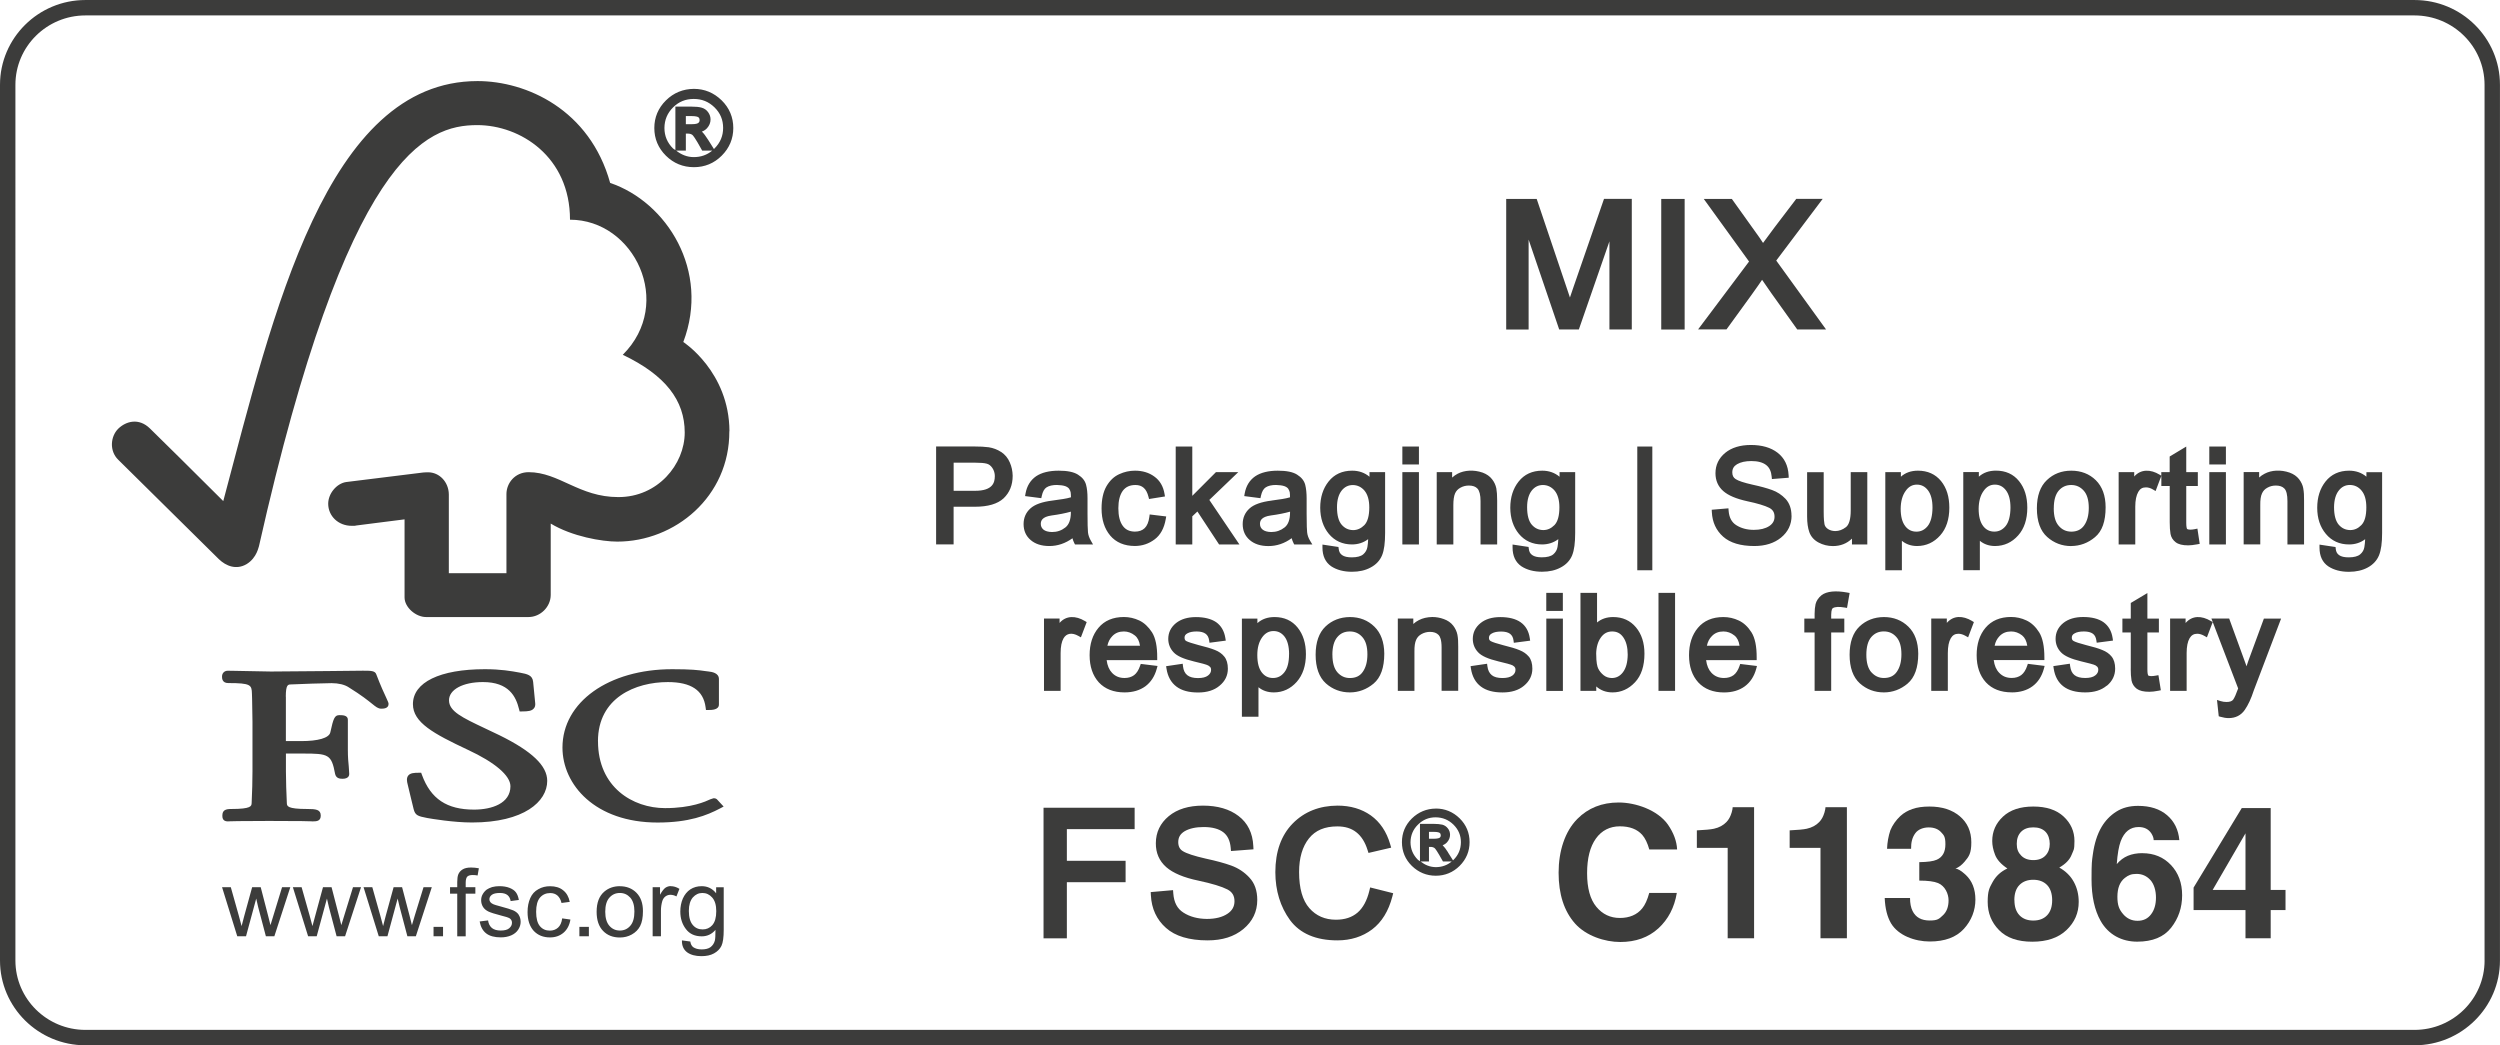 <svg xmlns="http://www.w3.org/2000/svg" id="Capa_2" data-name="Capa 2" width="2117.3mm" height="885.3mm" viewBox="0 0 6001.7 2509.4"><g id="Capa_1-2" data-name="Capa 1"><g><path d="M5796.4,0H205.1C92,0,0,91.3,0,203.5v2102.4c0,112.2,92,203.5,205.1,203.5h5591.2c113.2,0,205.3-91.3,205.3-203.5V203.5C6001.7,91.3,5909.6,0,5796.4,0ZM5964.7,2305.9c0,91.8-75.5,166.5-168.3,166.5H205.1c-92.7,0-168.1-74.7-168.1-166.5V203.5c0-91.8,75.4-166.5,168.1-166.5h5591.2c92.8,0,168.3,74.7,168.3,166.5v2102.4ZM1665.9,213.3h0c-26.2.2-48.8,9.5-67.2,27.7-18.5,18.3-27.9,40.7-27.9,66.3,0,25.8,9.4,48.2,27.9,66.5,18.4,18.2,41,27.5,67.2,27.5,26,0,48.5-9.3,66.8-27.7,18.4-18.4,27.7-40.7,27.7-66.3,0-25.8-9.4-48.2-28-66.5-18.7-18.2-41.1-27.5-66.6-27.5ZM1646.5,298v-19.4h13.3c11.8,0,15.7,2,16.8,2.9,1.3,1,2.9,2.7,2.9,6.8,0,3.1-.9,5.2-3.3,6.9-1.4,1.1-5.2,2.9-15.3,2.9h-14.4ZM1646.5,361.5v-40.8h4.6c4.6,0,8.2,1,11,3.1,1.4,1.1,6.5,6.6,22.2,35.2l1.4,2.5h24.2c-12.7,10.5-27.3,15.6-44.4,15.6-16.2,0-30.1-6-42.3-15.6h23.3ZM1699.9,335.5c-5.4-8.7-10.4-15.2-14.9-19.6,5-1.8,9.1-4.6,12.4-8.2,5.6-6.2,8.4-13.3,8.4-21,0-6.2-1.9-12-5.9-17.5-3.9-5.4-9.2-9.1-15.9-10.9-5.7-1.6-13.9-2.4-24.2-2.4h-38.4s0,104.3,0,104.3c-1.8-1.5-3.9-2.1-5.6-3.8-13.7-13.5-20.7-30-20.7-49.2.2-19.5,6.9-35.6,20.7-49.4,13.8-13.7,30-20.3,49.7-20.3,19.5,0,35.9,6.6,49.9,20.3,13.9,13.7,20.6,29.8,20.6,49.3,0,19.2-6.8,35.4-20.8,49.4-.4.4-.9.8-1.3,1.2l-14.1-22.4ZM677.2,2129.9h19.7s-38.3,117.8-38.3,117.8h-20.3s-18.6-70.5-18.6-70.5l-4.6-20.1-24.5,90.6h-21s-36.5-117.8-36.5-117.8h21s19.1,67.9,19.1,67.9l6.8,25.4c.2-1.3,2.4-9.2,6.3-24.1l19-69.2h20.6s17.7,68.3,17.7,68.3l5.7,22.7,7-22.8,20.8-68.1ZM847.2,2129.9h19.5s-38.3,117.8-38.3,117.8h-20.3s-18.6-70.5-18.6-70.5l-4.6-20.1-24.6,90.6h-20.6s-36.6-117.8-36.6-117.8h21s19.2,67.9,19.2,67.9l6.8,25.4c.4-1.3,2.4-9.2,6.5-24.1l18.8-69.2h20.6s17.7,68.3,17.7,68.3l5.7,22.7,7-22.8,21-68.1ZM1016.9,2129.9h19.7s-38.3,117.8-38.3,117.8h-20.3s-18.6-70.5-18.6-70.5l-4.8-20.1-24.5,90.6h-20.8s-36.5-117.8-36.5-117.8h21s19.1,67.9,19.1,67.9l6.8,25.4c.1-1.3,2.4-9.2,6.2-24.1l19-69.2h20.4s17.9,68.3,17.9,68.3l5.7,22.7,6.8-22.8,21-68.1ZM1040.8,2225.1h22.8v22.6h-22.8v-22.6ZM1131,2082.6c5.5,0,11.8.6,18.6,1.8l-3,17.3c-4.2-.8-8.1-1.1-11.8-1.1-6.1,0-10.5,1.3-13.1,3.9-2.4,2.8-3.7,7.5-3.7,14.6v10.8s23.2,0,23.2,0v15.5h-23.2s0,102.4,0,102.4h-20.3v-102.4s-17.3,0-17.3,0v-15.5h17.3s0-12.5,0-12.5c0-7.9.9-13.6,2.2-17.5,2-5.2,5.3-9.4,10.3-12.5,5-3.3,11.8-4.8,20.6-4.8ZM1245.1,2196c3.1,4.6,4.8,10.3,4.8,17.1,0,6.6-2,12.9-5.9,18.8-3.9,5.9-9.6,10.5-16.7,13.6-7.5,3.2-15.8,4.8-25,4.8-15.3,0-27-3.2-35.2-9.6-8.1-6.3-13.3-15.8-15.6-28.6l20.2-2.5c1.1,7.9,4.1,13.8,9.2,18.2,5.1,4.1,12.1,6.1,21.2,6.1,9.2,0,16.2-1.8,20.4-5.5,4.6-3.9,6.6-8.3,6.6-13.2,0-4.4-1.8-8.1-5.7-10.7-3-1.7-9.6-4.1-20.5-6.6-14.5-3.7-24.6-7-30.3-9.6-5.9-2.9-10.1-6.4-13.1-11.2-2.9-4.8-4.4-10.1-4.4-15.8,0-5.3,1.1-10.1,3.7-14.5,2.4-4.4,5.7-8.1,9.8-11.3,3.3-2.2,7.4-4.1,12.7-5.9,5.6-1.5,11.3-2.2,17.5-2.2,9.2,0,17.3,1.3,24.3,4,7,2.8,12.2,6.3,15.5,10.9,3.3,4.4,5.7,10.7,7,18.2l-19.7,2.7c-.9-6.3-3.5-11-7.7-14.5-4.2-3.3-10.3-5-17.9-5-9,0-15.6,1.5-19.5,4.4-4.1,3.1-5.9,6.6-5.9,10.7,0,2.5.7,4.9,2.4,7,1.7,2,4.2,3.9,7.8,5.3,1.8.8,7.7,2.6,17.5,5.2,13.9,3.7,23.9,6.8,29.5,9.2,5.7,2.6,10.1,5.9,13.2,10.5ZM1349.7,2204.7l19.7,2.8c-2.2,13.4-7.7,23.9-16.4,31.5-9,7.7-19.9,11.4-32.7,11.4-16.2,0-29.1-5.3-38.9-15.6-9.8-10.7-14.9-25.8-14.9-45.3,0-12.7,2.2-23.9,6.5-33.5,4.2-9.6,10.6-16.6,19.3-21.3,8.6-5,18-7.2,28.2-7.2,12.9,0,23.4,3.1,31.5,9.8,8.2,6.4,13.4,15.8,15.8,27.8l-19.8,2.6c-1.7-7.7-5.2-13.8-9.8-17.9-4.6-3.9-10.3-5.9-17.2-5.9-9.9,0-18.2,3.5-24.5,10.7-6.3,7.4-9.4,18.8-9.4,34.4,0,15.6,3,27.2,9,34.3,6.1,7.4,14.2,10.8,23.9,10.8,7.7,0,14.3-2.4,19.7-7.2,5.1-4.6,8.6-12,9.9-22.1ZM1390.9,2225.1h22.8v22.6h-22.8v-22.6ZM1488.1,2127.4c-14.7,0-27.2,4.4-37.4,13.1-12.3,10.5-18.4,26.5-18.4,48.4,0,19.9,5.1,35.2,15.5,45.9,10.1,10.5,23.6,15.8,40.3,15.8,10.3,0,20.1-2.4,28.6-7.2,8.8-4.9,15.5-11.6,20-20.2,4.6-8.9,6.8-20.8,6.8-35.9,0-18.8-5.1-33.3-15.5-44-10.3-10.5-23.8-15.8-40-15.8ZM1513.1,2222.5c-6.6,7.7-15.1,11.4-25,11.4-10.1,0-18.4-3.7-25-11.2-6.6-7.4-10.1-18.8-10.1-33.9,0-15.1,3.3-26.5,10.1-34,6.6-7.4,14.9-11.1,25-11.1,9.9,0,18.2,3.7,25,11.2,6.6,7.6,9.9,18.6,9.9,33.2,0,15.5-3.3,27-9.9,34.4ZM1610.3,2127.4c6.8,0,13.6,2,20.8,6.4l-7.2,18.2c-4.8-2.6-9.6-3.9-14.6-3.9-4.4,0-8.2,1.3-11.8,3.9-3.5,2.6-5.9,6.3-7.5,11-2,7-3.3,14.8-3.3,23.2v61.4h-19.9v-117.8h17.7v18.2c4.8-8.5,9-14,12.9-16.8,4.1-2.7,8.3-4,12.9-4ZM1719.4,2144.7c-9-11.6-20.6-17.3-34.8-17.3-10.3,0-19.5,2.5-27.4,7.7-7.7,5.1-13.6,12.5-17.9,21.9-4.1,9.6-6.1,20.1-6.1,31.3,0,16.2,4.4,30.2,13.4,42,8.9,11.8,21.5,17.5,38.1,17.5,13.1,0,24.1-5.1,32.9-15.5,0,13.1-.4,21.7-1.5,25.8-1.8,6.6-5.3,11.8-10.3,15.6-4.9,3.7-12.3,5.5-21.3,5.5-8.7,0-15.5-2-20.5-5.5-3.7-3-5.9-7.4-6.8-13.4l-20.1-2.8c-.4,12.7,3.9,22.3,12.5,28.7,8.6,6.2,20.2,9.2,34.2,9.2,12,0,21.9-2,30.2-6.6,8.1-4.4,14.2-10.5,17.9-18,3.7-7.7,5.5-20.6,5.5-39v-101.8s-18.2,0-18.2,0v14.8ZM1710.1,2220.9c-6.3,7-14,10.3-23.4,10.3-9.4,0-17.3-3.3-23.4-10.5-6.3-7.2-9.6-18.4-9.6-33.9,0-14.3,3.3-25,9.6-32.4,6.5-7.2,14-10.7,23-10.7,9.2,0,17,3.7,23.4,10.9,6.6,7.4,9.8,18.4,9.8,32.7,0,15.3-3.1,26.3-9.4,33.5ZM1750.9,1035.1c.8,157.6-131,265.1-268.9,265.1-36.8,0-108.4-12.2-159.9-43.3v171.2c0,28.7-24.7,53.2-53.4,53.2h-245.9c-24.5,0-51.6-23.2-51.6-47.1,0-.6,0-187.4,0-187.4,0,0-117.6,14.9-117.2,14.9.6.6-5.1.6-9.2.6-32.9.2-56.9-23.7-56.9-53,0-24.8,20.6-48.8,43.1-52.1l185-22.9c-.2-.2,11.2-.5,11.6-.5,27.4,0,49.5,23.4,49.9,53v189.2s138.3,0,138.3,0v-189.9c0-26.2,20.3-52.6,53.4-52.6,73.2.2,121.1,59.8,215,59.8,94.6.4,159.6-78.2,159.6-155,0-76.8-45.9-137.5-148.7-186.6,124.2-123.7,27.6-324.3-126.7-324.3,0-151.4-119.3-227.1-222.7-227.1-122.8,0-312.2,70.1-524,1010.9-.8,0-4.2,27.6-29.8,43.1-24.7,14.4-49.1,4.6-66.3-11.8-61.8-61.1-240.7-238-241.8-238.9-21.5-21-18.8-55.6,0-74.4,18.8-18.2,49.5-26.7,76.2-.6.2-.2,132.9,131,176,174.3,119.5-449.5,247.6-1008.3,610.4-1008.3,117.4,0,269.5,68.3,318.4,244.5,135.9,46,240.4,210.9,175.6,381.9,0,0,110.3,71.2,110.8,214.3ZM1225.4,1887.5c0-25.6-37.4-57.4-102.5-87.6-81.9-38.6-131.6-65.3-131.6-109.5,0-52.4,64.6-83.9,172.8-83.9,37.9,0,63.1,4.4,84.1,8.3,17.5,3.3,30.2,5.9,31.7,22.2l5,51.4c.5,5.1-.6,9.6-3.7,12.7-5,5.7-13.8,6.8-27.6,6.8h-6.1s-1.5-5.7-1.5-5.7c-7.5-30.2-24.3-64.8-86.7-64.8-48.1,0-81.4,18-81.4,43.8,0,26.5,32.2,41.6,85.8,67l35.5,16.9c78.2,38.5,114.5,73.3,114.5,109.5,0,49.7-55.8,99.9-180.6,99.9-44.7,0-97.4-9-107.7-10.8-23.2-4.4-28.6-6.8-32.4-21.3,0,0-14.5-59.5-14.3-59.3-2-7.5-3.2-15.3,1.3-21.2,5.1-6.3,14.2-6.8,25.8-6.8h5.3s1.8,5,1.8,5c21.2,57.8,59.8,83.5,125.2,83.5,42.2,0,87.3-14.7,87.3-56.1ZM1435.6,1779.5c0,110.3,83.5,160.5,161.1,160.5,63,0,97.5-16,108.9-21.3l7.4-2.4c4.6,0,7.3,1,10.3,4.9l13.9,15-8.6,4.6c-31.9,16.7-74.4,33.8-150,33.8-149.8,0-228.3-90.7-228.3-180,0-109.1,110.8-188.1,263.4-188.1,45.3,0,62.4,2,80.2,4.6l7.2.9c7.4.9,24.8,3.1,24.8,18.2v61.1c0,13.1-17.7,13.1-24.3,13.1h-6.8s-.9-6.6-.9-6.6c-5.3-40.7-35-60.4-90.6-60.4-77.3,0-167.8,37.2-167.8,142.1ZM1723.3,1921h0c.2.4.5.4.7.7l-.8-.7ZM686.3,1672.3s0,93.5,0,106.8c10.7,0,36.5,0,36.5,0,41.2,0,66.8-7.5,70.1-20.6,7.5-34.2,10.3-41.7,21.9-41.7,7.2,0,20.3,0,20.3,11v72.7c0,17.1,1.1,29.8,2.2,40l1.1,17.7c0,3.5-1.7,11.4-16.2,11.4-7,0-15.3-1.3-17.7-11.6-8.8-47.3-15.8-49-77.8-49,0,0-29.5,0-40.3,0,0,11,0,42.7,0,42.7,0,21.9,1.1,53.2,2.2,76.4.4,7,.6,14,49,14,20.3,0,32.4,1.1,32.4,15.8,0,12.9-9,14-19.5,14l-3-.2c-5.3-.2-21.5-.9-101.6-.9-75.1,0-90.4.8-96.1.9l-2.9.2c-13.1,0-13.1-10.1-13.1-14,0-13.2,8.1-15.8,21.5-15.8,48.1,0,48.4-7,48.8-14.2,1.3-25.2,2-56.5,2-76.2v-118.6s-.9-55.2-.9-55.2l-.4-12.9c-.6-20.6-2.6-25.2-56.9-25.2-14.9,0-14.9-12-14.9-15.6,0-8.3,5.7-14,13.8-14l13.6.2,90,1.7,134.9-1.1,85.9-.9c19,0,29.3,0,32.2,8.9,10.5,27.6,18.9,45.6,24.1,56.7,4.2,9.2,5.3,11.6,5.3,14.3,0,11.3-13.1,11.3-17.5,11.3-7.7,0-12.9-4.4-22.1-11.8-9.6-7.7-25.2-20.4-55.9-39.4-9.6-6.5-24.7-10.1-41.1-10.1-17.3,0-74.7,2-98.3,3.1-6.4.2-11.8.4-11.8,29.5ZM3669.6,791h-53.7v-313.5h73.2s72.9,216.1,72.9,216.1c2.7,8.1,5,14.9,6.9,20.6,2.5-7.3,5.2-15.4,8.3-24.4l73.5-212.4h66.7v313.5h-53.7v-211.5s-73.4,211.5-73.4,211.5h-47.2s-73.4-215.7-73.4-215.7v215.7ZM4044.3,791h-56.2v-313.5h56.2v313.5ZM4076.4,791l122.5-163.2-108.7-150.3h67.4s65.8,92.1,65.8,92.1c3.5,5.1,6.5,9.6,9.1,13.6,11.8-16.6,36.3-49.1,77.3-102.6l2.4-3.2h63.5s-111.5,148.1-111.5,148.1l119.6,165.4h-69.2s-62.6-87.7-62.6-87.7c-9.9-13.9-16.9-24.1-21.8-31.5-9.8,14.8-32.2,46.1-83.1,115.8l-2.4,3.3h-68.2ZM2403.3,1085c-9-5.9-18.7-9.5-29.6-11.3-9.7-1.3-21.3-1.9-35.4-1.9h-91s0,235.1,0,235.1h42s0-90.4,0-90.4h51.4c31.1,0,54.1-6.8,68.6-20.2,14.4-13.7,21.8-31.8,21.8-54.1-.2-11.4-2.5-22.2-6.9-32.1-4.4-10.4-11.4-18.9-20.8-25.2ZM2388.2,1143.4c0,14.9-4.9,34.8-47.1,34.8h-51.7v-67.5h51.2c13.3,0,22.5.8,28.3,2.4,5.1,1.3,9.6,4.7,13.4,10.2,4,5.9,6,12.7,6,20.2ZM2574.6,1292c1.2,4.4,2.6,8.3,4.4,11.7l1.7,3.3h43.3s-5.2-9.1-5.2-9.1c-3.8-6.6-6.2-13.4-6.9-20-.7-7.2-1.1-22.2-1.1-44.5v-36.8c0-13.3-1.1-24.1-3.5-32.9-2.6-9.8-9-17.8-19.6-24.4-10.1-6.3-25.1-9.4-46.1-9.4-22.8,0-41,4.5-54.3,13.4-13.6,9.5-22.1,23.4-25.3,41.3l-1.1,6.3,38.9,5,1.2-5.5c2.2-10.2,6.1-17.1,11.5-20.5,6-3.8,14.4-5.7,24.8-5.7,8.4.2,15.2,1.2,20.2,2.9,4.4,1.7,7.5,3.9,9.2,6.3,2,3.2,3.2,6,3.6,8.5.5,2.6.6,7.4.7,11.9-5.5,1.7-11.7,3-18.5,4.1l-25.7,3.7c-25.1,3.1-42.5,9.3-53.2,19-10.8,9.8-16.3,22.5-16.3,37.5,0,15.8,5.7,28.7,17,38.3,11,9.5,26,14.4,44.7,14.4,19.9,0,38.6-6.3,55.9-18.8ZM2525.4,1277.2c-9.1-.2-16-2.2-20.4-5.8-4.3-3.7-6.4-8.2-6.4-13.7,0-7.2,2.7-17.1,26.2-20.3,17.2-2.3,32.6-5.3,46-9.1v1.6c0,17.4-4.5,29.6-13.3,36.4-9.3,7.3-19.8,10.9-32.1,10.9ZM2665.3,1285.7c-13.8-16.3-20.8-38.2-20.8-65,0-21.9,4-39.9,11.8-53.5,8.2-13.9,18.3-23.4,30.8-29,11.9-5.5,24.6-8.3,37.6-8.3,18.1,0,33.7,4.7,46.5,14.1,13.3,9.5,21.5,23.6,24.5,41.8l1,6-38.2,6.1-1.4-5.4c-2.5-9.8-6.3-17-11.4-21.4-5.2-4.6-11.6-6.8-19.9-6.8-13.4,0-23.3,4.5-30.3,13.8-7.1,9.8-10.7,23.9-10.7,42,0,18.5,3.6,32.7,10.6,42.2,6.6,9.2,16,13.7,29,13.9,10.1,0,17.9-2.8,23.7-8.4,5.7-5.6,9.5-14.6,11.1-26.8l.8-6,39.7,4.8-1.1,6.3c-3.8,22.1-12.9,38.6-26.9,48.9-13.8,10.3-29.6,15.6-47,15.7-25.4,0-45.5-8.5-59.6-25.2ZM2862.3,1307h-39.8v-235.1h39.8v118.4s56.8-56.9,56.8-56.9h53.6s-69.5,66.7-69.5,66.7l72.2,106.9h-48.8s-52-79.1-52-79.1l-12.3,11.6v67.5ZM3052.8,1201.7c-25,3.1-42.9,9.5-53.2,19-10.8,9.8-16.3,22.5-16.3,37.5,0,15.8,5.7,28.7,17,38.3,11,9.5,26,14.4,44.7,14.4,19.9,0,38.7-6.3,55.9-18.9,1.2,4.4,2.6,8.3,4.4,11.7l1.7,3.3h43.5s-5.6-9.2-5.6-9.2c-3.9-6.5-6.2-13.3-6.9-19.9-.5-4.6-1.2-16.6-1.2-44.5v-36.8c0-12.7-1.1-23.7-3.4-32.9-2.6-9.8-9-17.8-19.6-24.4-10-6.3-25.1-9.4-46.3-9.4-22.6,0-40.8,4.5-54.1,13.4-13.6,9.4-22.1,23.3-25.3,41.3l-1.1,6.3,38.9,5,1.2-5.5c2.2-10.2,6.1-17.1,11.5-20.5,6-3.8,14.1-5.7,24.8-5.7,8.4.2,15.2,1.2,20.2,2.9,4.4,1.7,7.4,3.8,9.1,6.3,2,3.3,3.2,6.1,3.6,8.5.4,2.6.6,7.4.6,11.9-5.5,1.7-11.7,3-18.5,4.1l-25.6,3.7ZM3051.6,1277.2c-9.1-.2-16-2.2-20.5-5.9-4.3-3.6-6.3-8-6.3-13.6,0-7.2,2.7-17.1,26.1-20.3,17.3-2.3,32.7-5.3,46.1-9.1v1.6c0,17.4-4.5,29.7-13.3,36.4-9.3,7.3-19.8,10.9-32,10.9ZM3245.6,1307c14.8,0,27.8-4.3,38.9-12.7-.3,7.6-.9,13.9-1.8,18.9-1.2,6.9-4.6,12.9-10.1,17.6-5.5,4.7-14.8,7.2-27.5,7.2-10.4,0-18.1-1.8-23.1-5.4-4.7-3.2-7.4-7.9-8.2-14.9l-.6-4.6-38.4-5.8v7.1c0,20.3,7.1,35.4,21.1,45.1,13.3,8.7,30,13.1,49.6,13.1,17.6,0,32.4-3.4,45-10.3,13.1-6.9,22.3-16.8,27.5-29.5,4.9-12.1,7.2-29.6,7.2-53.6v-145.8s-37.5,0-37.5,0v11.1c-11.5-9.7-25.4-14.6-41.6-14.6-23.9,0-43,8.8-56.6,26-13.3,16.7-20.1,37.8-20.1,63.1.2,25,7.1,46.1,20.7,62.6,14,16.8,32.8,25.4,55.7,25.4ZM3248.4,1272.6c-11-.2-19.9-4.3-27.3-12.7-7.5-8.5-11.4-22.7-11.4-42.3,0-16.9,3.7-30.2,11-39.7,7.2-9.1,16.1-13.5,27.2-13.5,11,.2,20.2,4.6,27.7,13.3,7.7,9.2,11.6,22.8,11.6,40.5,0,20-4,34.3-11.8,42.4-8,8-17.1,12-27,12ZM3406.4,1307h-39.8v-173.6h39.8v173.6ZM3406.4,1115h-39.8v-43h39.8v43ZM3488.9,1307h-39.8v-173.6h37v13.1c4-3.7,8.4-6.8,13.2-9.3,16.2-8.5,38.7-10.1,60.2-2.6,9.6,3.6,17.1,8.9,22.4,15.8,5.2,6.6,8.6,13.8,10.3,22,1.3,7.1,2,16.6,2,29.3v105.3h-39.9v-104.2c0-14.4-2.6-24.7-7.4-29.9-4.6-4.9-11.4-7.3-20.6-7.3-7.4,0-14,1.7-20.2,5.1-6.1,3.3-10.4,7.9-13,13.9-2.7,6.2-4.1,15.7-4.1,28.1v94.2ZM3774.3,1332.8c4.9-12.1,7.2-29.6,7.2-53.6v-145.8s-37.5,0-37.5,0v11.1c-11.6-9.7-25.5-14.6-41.6-14.6-23.9,0-43,8.8-56.6,26-13.3,16.7-20.1,37.8-20.1,63.1.2,25,7.1,46.1,20.7,62.6,14,16.8,32.8,25.4,55.6,25.4,14.8,0,27.8-4.3,39-12.7-.4,7.7-1,13.9-1.9,18.8-1.2,6.9-4.6,12.9-10.1,17.6-5.5,4.7-14.8,7.2-27.5,7.2-10.4,0-18.1-1.8-23.1-5.4-4.7-3.2-7.4-7.9-8.2-14.9l-.6-4.6-38.4-5.8v7.1c0,20.3,7.1,35.4,21.1,45.1,13.3,8.7,30,13.1,49.6,13.1,17.6,0,32.4-3.4,45-10.3,13.1-6.9,22.3-16.8,27.5-29.5ZM3743.6,1218.1c0,20-4,34.3-11.8,42.4-8.1,8.1-16.9,12-27,12-11-.2-19.9-4.3-27.3-12.7-7.5-8.5-11.4-22.7-11.4-42.3,0-16.9,3.7-30.2,11-39.7,7.2-9.1,16.1-13.5,27.2-13.5,11,.2,20.2,4.6,27.7,13.3,7.7,9.2,11.6,22.8,11.6,40.5ZM3966.7,1369h-36.1v-297.1h36.1v297.1ZM4301,1237.9c0,21.2-8.5,38.9-25.2,52.6-16.5,13.5-38.1,20.3-64.2,20.3-33,0-58.2-7.6-74.9-22.5-16.8-15-25.9-34.7-27.1-58.7l-.3-5.9,40.1-3.4.5,6.1c1.3,16,7.2,27.2,18.1,34.2,11.7,7.5,26,11.4,42.4,11.4,15.4,0,27.8-3.1,37-9.1,8.6-5.7,12.7-13,12.7-22.5,0-10.1-4-16.8-12.7-21.3-10.5-5.3-28.7-10.8-52.6-15.8-26.9-5.9-45.7-13.9-57.7-24.4-12.5-11-18.8-25.4-18.8-42.8,0-19.7,7.9-36.2,23.4-49,15.3-12.5,36-18.9,61.7-18.9,26.4,0,47.9,6.2,63.9,18.5,16.5,12.7,25.4,30.9,26.6,54.2l.3,5.9-40.4,3.2-.6-6c-1.1-12.5-5.5-21.7-13.1-27.6-8.1-6.4-20.1-9.6-35.5-9.6-14.4,0-25.7,2.5-34.5,7.6-7.7,4.6-11.4,10.9-11.4,19.6,0,7.5,2.6,12.7,8.2,16.2,6.6,4.3,19.9,8.7,40.8,13.4,18.2,3.9,33.9,8.2,46.4,12.7,12.3,4.4,23.3,11.6,32.5,21.3,9.4,10.2,14.2,23.8,14.2,40.4ZM4388.2,1269.9c5.1,3.2,10.7,4.9,17.7,5,8.9,0,17.6-3.2,25.6-9.4,7.5-5.7,11.5-19.4,11.5-39.7v-92.4h39.8v173.6h-36.8v-14c-12.3,11.9-27.7,17.9-45.8,17.9-12.4,0-23.9-2.9-34.4-8.5-10.9-5.8-18.4-14.3-22.2-25-3.5-9.9-5.3-22.2-5.3-37.7v-106.2h39.8v95.5c0,17,1.1,25.4,1.9,29.5,1,4.6,3.6,8.2,8.4,11.5ZM4565.7,1298.2c10.2,8.4,22.5,12.6,36.9,12.6,21.7-.2,40.2-8.7,55.1-25.4,14.6-16.3,22-38.7,22-66.5,0-26.4-6.4-47.3-19.8-64-13.6-16.6-32.3-25-55.5-25-16.6,0-30.3,4.9-41,14.5v-11s-37.4,0-37.4,0v235.6s39.8,0,39.8,0v-70.8ZM4573.8,1262.9c-7.2-9.2-10.9-23.2-10.9-41.6.2-17.6,4.1-32,11.8-42.6,7.1-10.3,16-15.3,27.2-15.3,10.8,0,19.5,4.5,26.5,13.6,7.3,9.7,10.9,23.4,10.9,41.9-.2,19.5-4,34.3-11.4,43.8-7.4,9.1-16.2,13.6-27.2,13.6-11.1,0-19.9-4.3-26.9-13.3ZM4752.9,1298.2c10.2,8.4,22.5,12.6,36.9,12.6,21.7-.2,40.2-8.7,55.1-25.4,14.6-16.3,22-38.7,22-66.5,0-26.5-6.5-47.4-19.9-64-13.5-16.7-32.1-25.1-55.4-25.1-16.6,0-30.3,4.9-41,14.5v-11s-37.4,0-37.4,0v235.6s39.8,0,39.8,0v-70.8ZM4761,1262.9c-7.2-9.2-10.9-23.2-10.9-41.6.2-17.6,4.1-32,11.8-42.6,7.1-10.3,16-15.3,27.2-15.3,10.8,0,19.5,4.5,26.5,13.6,7.3,9.7,10.9,23.4,10.9,41.9-.2,19.5-4,34.3-11.4,43.7-7.4,9.1-16.3,13.6-27.3,13.6-11.1,0-19.9-4.3-26.9-13.3ZM4972.5,1310.8c21.3-.2,40.4-7.4,56.9-21.3,17.2-14.3,25.5-37.8,25.5-71.8,0-27.7-7.9-49.5-23.6-65-15.6-15.2-35.4-22.8-58.9-22.8-23.2,0-42.8,7.6-58.5,22.6-15.9,15-24,37.8-24,67.8,0,31.2,8.4,54.3,24.8,68.8,16.2,14.4,35.6,21.8,57.7,21.8ZM4930.5,1220.3c0-19.3,3.9-33.2,11.9-42.6,7.9-9,17.8-13.4,30-13.4,11.9,0,21.9,4.5,29.9,13.5,8.1,8.9,12.2,22.9,12.2,41.4,0,17.7-3.8,31.9-11.2,42.2-6.9,9.9-17.3,14.9-30.9,14.9-12.3-.2-22-4.7-29.9-13.8-8.1-9.1-12.1-22.9-12.1-42.2ZM5126,1307h-39.8v-173.6h37.4v10.5c16-18.2,39.8-17.4,60.8-4.5l4.2,2.6v-8.6h20.1s0-37.5,0-37.5l39.8-23.9v61.4s27.8,0,27.8,0v33.3h-27.8s0,88.6,0,88.6c0,9.2,1.2,13,1.9,14.4.2.4,2,1.6,7.6,1.8,3.5,0,7.4-.4,11-1.2l6.3-1.3,5.5,36.6-5.8,1.1c-9.3,1.7-16.2,2.5-21.7,2.5-13.7,0-23.6-2.4-30.2-7.5-6.7-5.1-10.9-11.8-12.4-19.9-1.3-7.5-1.9-17.2-1.9-28.2v-86.9s-20.1,0-20.1,0v-24.4s-13.8,36.5-13.8,36.5l-6.3-3.7c-5.6-3.4-11.3-5.1-16.9-5.1-8.4,0-14,3.3-18.3,10.7-4.8,8.3-7.3,20.3-7.3,35.6v90.7ZM5343.7,1307h-39.9v-173.6h39.9v173.6ZM5343.7,1115h-39.9v-43h39.9v43ZM5529.4,1172.6c1.5,7.8,2.1,17.6,1.9,29.2v105.2h-39.9v-104.2c0-14.7-2.4-24.8-7.2-29.9-4.7-4.9-11.5-7.3-20.6-7.3-7.5,0-14.1,1.7-20.2,5.1-6.1,3.2-10.4,7.8-13.1,13.9-2.9,6.2-4.3,15.6-4.1,28v94.3h-39.9v-173.6h37.2v13c4-3.7,8.4-6.7,13.3-9.2,16.2-8.6,38.7-10,60-2.5,9.6,3.5,16.9,8.7,22.5,15.7,5.5,7.2,8.8,14.5,10.2,22.2ZM5681.1,1144.4c-11.6-9.7-25.5-14.5-41.6-14.5-23.9,0-43,8.8-56.7,26.1-13.2,16.7-19.9,37.9-19.9,63,0,25.1,6.9,46.1,20.7,62.6,13.9,16.8,32.6,25.4,55.7,25.4,14.7,0,27.7-4.2,38.7-12.6-.4,7.7-1,13.9-1.9,18.9-1.1,6.9-4.4,12.7-10.1,17.5-5.5,4.7-14.8,7.2-27.5,7.2-10.4,0-17.9-1.7-23-5.3-4.8-3.3-7.4-8.2-8.1-14.8l-.5-4.7-38.5-5.8v7.1c0,20.4,7.1,35.6,21.1,45.1,13.3,8.7,29.9,13.1,49.4,13.1,17.5,0,32.7-3.5,45.2-10.3,12.9-7,22.1-16.9,27.2-29.4,5-12.4,7.4-29.9,7.4-53.6v-145.8s-37.7,0-37.7,0v11ZM5669.2,1177.6c7.8,9.1,11.6,22.4,11.6,40.4,0,20.4-3.9,34.3-11.9,42.5-7.9,8.1-16.7,12-26.9,12-11-.2-19.9-4.3-27.3-12.7-7.5-8.7-11.4-23-11.4-42.3.2-17.2,4-30.6,11.3-39.8,6.9-9,15.8-13.5,26.9-13.5,11.1.2,20.2,4.5,27.7,13.3ZM2543.7,1485v10.4c15.6-18,38.7-17.8,60.7-4.6l4.4,2.6-13.9,36.6-6.2-3.5c-15.2-8.5-28.3-6.4-35.4,5.7-4.7,8-7.1,19.9-7.1,35.6v90.7h-39.9v-173.6h37.4ZM2778.8,1598.7l-40.2-4.9-1.6,4.6c-3.6,10.4-8.3,17.7-14.3,22.3-6.2,4.6-13.8,6.9-23,6.9-12.3,0-22.1-4-30-12.3-6.9-7.2-11.3-17.4-13-30.6h121.4s0-6,0-6c.2-26.8-4-47.2-12.4-60.6-8.6-13.3-18.9-23-30.7-28.6-11.8-5.5-24.2-8.3-36.8-8.3-26.2,0-46.8,8.7-61.1,25.9-14.2,16.8-21.3,38.9-21.3,65.8,0,27.2,7.5,49.1,22.2,65.3,14.9,16,35.7,24,61.7,24,19.8,0,36.5-4.9,49.9-14.6,13.3-9.9,22.5-24.1,27.4-42.1l1.9-6.8ZM2658.5,1550.1c2-9.4,5.9-17,12-23.2,7.1-7.4,16.1-11,27.6-11,9.4,0,18.3,3.2,26.3,9.6,6.6,5.2,10.7,13.3,12.4,24.7h-78.4ZM2817.4,1565.9c-8.3-8.8-12.7-19.6-12.8-32,0-15.3,6.3-28.1,18.6-38.1,12.1-9.6,28.1-14.4,47.7-14.4,20.3,0,36.7,4.1,48.7,12.2,12.1,8.6,19.4,21.4,22.1,38.1l1,6.2-39.1,5.1-.9-5.9c-1.1-7.2-3.9-12.4-8.5-15.7-4.9-3.6-12.1-5.5-21.4-5.5-9.7,0-17,1.5-22.4,4.6-4.6,2.5-6.7,5.7-6.7,10.2,0,4.9,1.7,6.9,4.3,8.3,4.4,2.3,14.1,5.5,29.4,9.6,16.9,4.1,30.2,8.1,39.4,11.8,9.5,3.7,17,9.1,22.4,15.9,5.6,6.9,8.5,16.7,8.5,29,0,16.3-6.7,30.1-20.1,41-12.6,10.7-29.9,16.1-51.3,16.1-22.3,0-39.3-4.6-52-14.1-12.9-9.7-21-24.1-23.9-43l-1-6,39.9-5.9.7,6.3c1.1,9.5,4.4,16.4,10.3,21.2,5.8,4.6,14.4,6.9,25.6,6.9,10.9,0,18.8-2,24.1-6.1,5-3.8,7.4-8.3,7.4-13.6,0-4.3-1.4-6.2-2.7-7.4-2.4-2.4-5.3-4-8.6-5-2-.7-9.4-3.1-29.7-7.8-24.7-5.9-40.7-13-48.9-21.9ZM3135.1,1570.4c0-26-6.7-47.4-19.9-63.8-13.5-16.8-32.2-25.3-55.4-25.3-16.7,0-30.5,4.9-41.2,14.6v-10.9s-37.2,0-37.2,0v235.6s39.8,0,39.8,0v-70.8c10.1,8.3,22.5,12.4,36.8,12.4,21.5,0,40-8.5,55-25.3,14.7-16.7,22.1-39.1,22.1-66.6ZM3094.6,1570.4c0,19.6-3.8,34.3-11.4,43.7-7.3,9.2-16,13.5-27.2,13.5-11,0-19.8-4.3-26.7-13.2-7.2-9.2-10.9-23.2-10.9-41.7,0-17.7,3.8-31.7,11.6-42.7,7.3-10.2,16.3-15.1,27.3-15.1,10.8,0,19.5,4.4,26.5,13.4,7.2,9.5,10.9,23.7,10.9,42ZM3240.6,1662.2c20.9,0,40.1-7.1,56.9-21.1,17.1-14.3,25.7-38.4,25.7-71.9-.2-27.9-8.2-49.7-23.7-64.8-15.6-15.3-35.4-23.1-58.9-23.1h0c-23.1.2-42.8,7.8-58.4,22.6-15.8,15-23.8,37.9-23.8,67.9,0,30.9,8.3,54,24.7,68.8,16.1,14.3,35.5,21.6,57.6,21.6ZM3198.6,1571.8c0-19.1,4.1-33.4,12.1-42.6,7.7-9,17.4-13.3,29.8-13.3,12.1,0,21.9,4.3,29.9,13.3,8.3,9.2,12.3,22.9,12.3,41.6,0,17.8-3.7,31.6-11.2,42.2-6.9,9.9-17,14.7-30.9,14.7-11.9,0-21.7-4.5-29.8-13.6-8.1-9.2-12.1-23.4-12.1-42.2ZM3395.6,1658.5h-39.9v-173.6h37.2v13c4.1-3.7,8.5-6.8,13.3-9.2,9.1-4.7,20-7.3,32.4-7.5,9.4,0,18.7,1.7,27.6,5,9.2,3.2,16.8,8.5,22.4,15.6,5.3,6.9,8.7,14.4,10.2,22,1.5,8,2.1,17.8,1.9,29.2v105.4h-39.9v-104.2c0-18.6-3.9-26.5-7.1-29.8-4.9-5.1-11.7-7.5-20.7-7.5-7.1,0-13.9,1.7-20.3,5.2-6.1,3.4-10.4,7.9-13,13.9-2.9,6.4-4.3,15.8-4.1,28v94.5ZM3670.1,1576.1c5.7,7,8.6,16.8,8.6,29.1,0,16.2-6.8,30-20.1,41-12.7,10.7-30,16.1-51.5,16.1-22.2,0-39.2-4.6-51.9-14.1-12.9-9.6-20.9-24.1-23.9-42.9l-.9-6.1,39.6-5.8.8,6.1c1.2,9.6,4.7,16.5,10.5,21.3,5.6,4.6,14.2,6.9,25.6,6.9,10.7,0,18.8-2.1,24.1-6.1,4.9-3.7,7.2-8.2,7.2-13.6,0-4.3-1.5-6.4-2.6-7.5-2.3-2.3-5.2-4-8.5-4.9-2.2-.7-10.2-3.3-29.7-7.8-24.7-5.9-40.7-13-48.9-21.9-8.3-8.7-12.7-19.5-12.8-32,0-15.3,6.3-28.1,18.6-38.1,11.8-9.6,27.7-14.4,47.4-14.4,20.5,0,36.9,4.1,48.7,12.3,12.2,8.5,19.6,21.3,22.1,38.2l.9,6.1-39.2,5.1-.8-6c-.9-6.9-3.7-12.1-8.3-15.6-4.8-3.6-12.1-5.4-21.4-5.4-9.7,0-17,1.5-22.3,4.6-4.7,2.5-6.8,5.7-6.9,10.4,0,4,1.3,6.4,4.5,8.1,4.6,2.5,14.5,5.7,29.4,9.6,17.7,4.4,30.6,8.2,39.3,11.9,9.4,3.7,16.8,8.8,22.5,15.7ZM3751.9,1466.6h-39.8v-43.3h39.8v43.3ZM3712.2,1485h39.8v173.6h-39.8v-173.6ZM3834,1494.4v-71.1s-39.8,0-39.8,0v235.2s37.9,0,37.9,0v-10.6c10.5,9.5,23.7,14.3,39.2,14.3,20.6,0,38.8-8.2,53.9-24.4,15-16,22.6-39.1,22.6-68.6,0-25.9-6.9-47.1-20.3-63.1-13.7-16.5-32.2-24.8-54.9-24.8-15.3,0-28.3,4.4-38.7,13.1ZM3831.9,1570.4c.1-16.2,3.9-29.7,11.2-39.9,6.9-9.8,15.8-14.6,27.1-14.6,11.7,0,20.2,4.5,26.9,14.2,6.9,9.9,10.5,23.9,10.5,41.4-.2,18.4-4,32.6-11.5,42.4-7.1,9.3-15.9,13.8-26.8,13.8h-.1c-6.9-.3-13.4-2-19.2-6.6-6.1-4.9-10.5-10.4-13.4-16.6-2.1-4.5-4.6-14.1-4.6-34.1ZM3981.5,1423.3h39.8v235.2h-39.8v-235.2ZM4176.2,1598.4c-3.6,10.4-8.3,17.7-14.3,22.3-6.3,4.6-13.8,6.9-23.1,6.9-12.2,0-22.1-4-30-12.3-6.9-7.2-11.3-17.4-13-30.6h121.4s0-6,0-6c.2-26.8-4-47.2-12.4-60.6-8.7-13.7-18.8-23-30.6-28.5-11.6-5.5-24-8.3-36.9-8.3-26.2,0-46.8,8.7-61.2,25.9-14.2,16.9-21.3,39-21.3,65.8,0,27.2,7.5,49.1,22.3,65.3,14.9,16,35.7,24,61.7,24,19.8,0,36.5-4.9,49.8-14.6,13.3-9.8,22.6-24,27.5-42.1l1.8-6.8-40.2-4.9-1.6,4.6ZM4097.7,1550.1c2-9.4,5.9-17,12.1-23.2,7.1-7.4,16.1-11,27.6-11,9.4,0,18.3,3.2,26.3,9.6,6.6,5.2,10.7,13.3,12.4,24.7h-78.4ZM4440.4,1423.4l-6.3,36-6-1c-12.3-2.1-22.5-2.1-28.3,1.7-.8.5-3.5,3.2-3.7,15.8v9.1s31.5,0,31.5,0v33.3h-31.5s0,140.3,0,140.3h-39.8v-140.3s-24.7,0-24.7,0v-33.3h24.7s0-11.4,0-11.4c0-8.5.8-16.4,2.3-23.4,2-8,6.8-15,14.2-21.2,12.4-9.7,34.2-11.6,61.5-6.6l5.9,1.1ZM4579.4,1641.1c17.1-14.3,25.7-38.4,25.7-71.9-.2-27.9-8.2-49.7-23.7-64.8-15.6-15.3-35.4-23.1-58.9-23.1h0c-23.1.2-42.8,7.8-58.4,22.6-15.8,15-23.8,37.9-23.8,67.9,0,30.9,8.3,54,24.7,68.8,16.1,14.3,35.5,21.6,57.6,21.6,21,0,40.1-7.1,56.9-21.1ZM4492.6,1614c-8.1-9.2-12.1-23.4-12.1-42.2,0-19,4-33.4,12-42.6,7.9-9,17.7-13.4,30-13.4,12.1,0,21.9,4.3,29.9,13.3,8.3,9.2,12.3,22.9,12.3,41.6,0,17.8-3.7,31.6-11.2,42.2-6.9,9.9-17.1,14.7-30.9,14.7-11.9,0-21.6-4.5-29.8-13.6ZM4734.3,1490.8l4.4,2.6-13.9,36.6-6.2-3.5c-6-3.4-11.7-5.1-17.1-5.1-8.2,0-14,3.5-18.3,10.8-4.7,8-7.1,19.9-7.1,35.6v90.7h-39.8v-173.6h37.4v10.4c15.8-18.1,38.3-17.9,60.6-4.6ZM4829.6,1662.2c19.6,0,36.4-4.9,49.6-14.6,13.3-9.7,22.5-23.9,27.5-42.2l1.8-6.8-40.3-5-1.6,4.8c-3.3,10-8.1,17.5-14.2,22.2-6.2,4.6-13.9,6.9-22.9,6.9-12.4,0-22.2-4-30.1-12.4-7-7.1-11.4-17.3-13.1-30.5h121.6s0-6.1,0-6.1c0-26.9-4.2-47.2-12.5-60.5-8.4-13.4-18.7-23-30.7-28.6-11.6-5.5-24-8.3-36.9-8.3-26,0-46.6,8.7-61.2,25.9-14.2,16.9-21.3,39-21.3,65.8,0,27.2,7.5,49.1,22.3,65.3,14.9,16,35.7,24,61.8,24ZM4788.5,1550.1c1.8-9.3,5.8-16.9,11.9-23.2,7.3-7.4,16.3-11,27.7-11,9.5,0,18.2,3.1,26.4,9.5,6.4,5.2,10.6,13.4,12.3,24.7h-78.2ZM5057.5,1646.1c-13,10.9-29.9,16.1-51.5,16.1-22,0-39.5-4.7-52-14.1-12.8-9.6-20.8-24-23.7-43l-.9-6,39.6-5.8.8,6.1c1.3,9.7,4.6,16.7,10.4,21.3,5.8,4.6,14.4,6.9,25.6,6.9,10.9,0,18.8-2,24.1-6.1,5-3.8,7.4-8.3,7.4-13.6,0-4.3-1.5-6.4-2.6-7.5-2.3-2.3-5.2-4-8.5-4.9-2.1-.7-9.8-3.1-29.9-7.8-24.6-5.9-40.5-13.1-48.7-21.9-8.5-8.9-12.8-19.7-12.8-32.1,0-15.3,6.2-28.1,18.5-38.1,12-9.6,28-14.4,47.6-14.4,20.5,0,36.9,4.1,48.7,12.3,12.2,8.7,19.6,21.5,22.1,38.2l.9,6.1-39.1,5.1-.9-5.9c-1.1-7.2-3.8-12.3-8.3-15.7-5-3.6-12.2-5.4-21.4-5.4-9.8,0-17.2,1.5-22.5,4.6-4.7,2.5-6.7,5.7-6.7,10.2,0,4.1,1.3,6.5,4.5,8.2,4.3,2.4,13.9,5.6,29.3,9.6,17.7,4.3,30.6,8.2,39.4,11.9,9.4,3.7,17,9,22.4,15.8,5.6,6.9,8.5,16.7,8.5,29,0,16.2-6.7,30-19.9,41ZM5115.3,1605.2v-86.9s-20.1,0-20.1,0v-33.3h20.1s0-37.5,0-37.5l39.9-23.8v61.3s27.6,0,27.6,0v33.3h-27.6s0,88.4,0,88.4c0,9.5,1.1,13.1,1.7,14.4.4.7,2.3,1.8,7.6,2,3.7,0,7.7-.6,11.1-1.2l6.1-1.1,5.8,36.2-5.8,1.2c-8.5,1.7-15.6,2.5-22,2.5-13.4,0-23.2-2.3-30-7.2-6.8-5.2-11-11.9-12.6-20-1.3-7.7-1.9-17.4-1.9-28.2ZM5246.9,1485v10.6c16-18.5,38.6-17.9,60.7-4.8l4.4,2.6-13.9,36.6-6.2-3.5c-6-3.4-11.7-5.1-17.1-5.1-8.2,0-14,3.5-18.3,10.8-4.7,8-7.1,19.9-7.1,35.6v90.7h-39.7v-173.6h37.1ZM5435,1485h41.2s-65.5,172.3-65.5,172.3c-6.5,20.1-13.6,35.1-21.7,46.9-9.1,13.1-22.2,19.7-38.9,19.7-5.8,0-12.4-1.1-19.7-3.2l-3.9-1.2-4.2-39.2,8.8,2.8c4.6,1.4,9.1,2.1,13.9,2.1,8.1,0,13.5-1.9,16.2-5.7,3.2-4.6,7.2-13.6,11.9-26.8l-64.2-167.8h42.7s1.4,4,1.4,4l38.5,105.7c.6,1.6,1.1,3.3,1.6,5,1.4-4.6,3-9.1,4.6-13.5l37.2-101.1ZM2505.2,1939.1h218.7v51.4h-162.7s0,76,0,76h141v51.4h-141s0,134.7,0,134.7h-56v-313.5ZM2999.3,2106.7c12.6,13.2,19,31.2,19,53.8,0,28-11.3,51.5-33.5,69.9-22.2,18.2-50.2,27.1-85.8,27.1-44.2,0-77.8-10.1-99.9-30-22.4-19.8-34.6-46.2-36.2-78.1l-.4-7.8,53.6-4.7.6,8.1c1.7,21.5,9.5,36.4,24.1,45.7,15.4,10,34.4,15.1,56.4,15.3,20.5,0,37.1-4.1,49.4-12.3,11.4-7.5,17-17.4,17-30.2,0-13.2-5.4-22.2-17-28.3-13.6-7-37.2-14.2-70-21.2-34.6-7.2-60.4-18-76.8-32.3-16.8-14.8-25.2-34.1-25-57.4,0-26.1,10.5-48.1,31.1-65.1,20.3-16.8,47.9-25.2,82.1-25.2,35.1,0,63.8,8.4,85.2,24.8,22.1,16.7,34.1,41,35.6,72.2l.4,7.9-54,4.1-.7-8c-1.5-16.6-7.3-29-17.5-36.9-10.9-8.4-26.8-12.7-47.3-12.7-18.9,0-34.3,3.4-45.8,10.1-10.4,6.3-15.3,14.6-15.3,26.1,0,10,3.6,17.1,10.9,21.6,9.1,5.7,27.4,11.7,54.6,17.9,25,5.4,45.8,11,61.7,16.8,16.8,6.1,31.4,15.7,43.4,28.6ZM3289.3,2130.4l55.3,13.9-2,7.9c-9.1,34.9-25.4,61.5-48.6,79-23.1,17.4-51.2,26.3-83.3,26.3-51.6,0-89.9-16.4-113.8-48.7-23.2-31.9-35.1-70.5-35.2-115,0-49.5,14.1-88.9,41.9-117.1,27.8-28.2,64-42.5,107.5-42.7,30.9,0,57.7,7.9,79.8,23.5,22.2,15.9,37.8,39.2,46.5,69.2l2.4,8.2-54.5,12.7-2.3-7.2c-5.9-18.9-15-33.2-27.1-42.6-12-9.4-26.8-13.9-45.3-13.9-30.4,0-52.7,9.4-68.2,28.8-15.7,19.6-23.7,46.8-23.7,80.7,0,39.1,8.3,68.3,24.7,86.8,16.1,18.4,37.5,27.7,63.7,27.7,21.5,0,38.5-5.6,52-17.1,13.1-11.3,22.6-28.9,28.3-52.4l1.9-8ZM3446.9,1941.1h0c-22.2.2-41.5,8.2-57.5,23.8-15.8,15.6-23.8,34.7-23.8,56.8,0,22.2,8,41.4,23.8,57,16,15.6,35.4,23.6,57.5,23.6,22.2,0,41.5-8,57.3-23.7,15.8-15.8,23.8-35,23.8-57,0-22.2-8-41.4-23.8-57-16.1-15.7-35.3-23.6-57.3-23.6ZM3430.5,2013.6v-16.6h11.2c10.3,0,13.5,1.7,14.6,2.6,1.7,1.2,2.5,3.1,2.5,5.7,0,2.6-.9,4.5-2.7,5.8-1.1.7-4.5,2.4-13.4,2.4h-12.3ZM3430.5,2068.1v-35h3.9c3.7,0,6.8.9,9.4,2.7,1.8,1.3,6.6,7.6,19.1,30.2l1.2,2.1h21c-10.8,9-23.6,13.6-38.2,13.6-14.3-.2-26.1-5.3-36.6-13.6h20.3ZM3476.1,2045.9c-4.7-7.5-9-13-12.8-16.8,4.3-1.6,7.9-4,10.7-7.2,4.7-5.3,7.1-11.4,7.1-17.9,0-5.7-1.7-10.8-5.1-15.1-3.5-4.6-8-7.7-13.5-9.2-5.3-1.2-12.6-1.9-20.8-1.9h-32.8s0,89.6,0,89.6c-1.6-1.3-3.4-1.8-4.9-3.3-11.8-11.8-17.8-26-17.8-42.2.2-16.6,6.2-30.8,17.8-42.2,12-11.9,25.9-17.6,42.6-17.6,16.8.2,30.8,5.9,42.8,17.6,12,12,17.8,25.8,17.8,42.2-.2,16.8-6,30.7-17.9,42.5-.4.3-.7.6-1.1,1l-12.1-19.2Z" fill="#3c3c3b"></path><g><path d="M3981.3,2228.6c-23.9,21.8-54.4,32.8-91.6,32.8s-82.2-14.8-108.5-44.3c-26.3-29.7-39.5-70.3-39.5-122s15-98.9,44.9-129.1c26-26.3,59.2-39.5,99.4-39.5s93.2,17.7,118.1,53c13.7,19.8,21.1,39.7,22.1,59.7h-66.8c-4.3-15.3-9.9-26.9-16.7-34.7-12.2-13.9-30.2-20.8-54-20.8s-43.5,9.8-57.5,29.4c-14,19.6-21.1,47.3-21.1,83.2s7.4,62.8,22.2,80.6c14.8,17.9,33.7,26.8,56.5,26.8s41.3-7.7,53.6-23c6.8-8.2,12.4-20.6,16.9-37.1h66.2c-5.8,34.9-20.5,63.2-44.3,85.1Z" fill="#3c3c3b"></path><path d="M4211,2252.5h-63.4v-217h-74v-42.1c19.5-.9,33.2-2.2,41-3.9,12.4-2.7,22.6-8.2,30.4-16.5,5.4-5.6,9.4-13.2,12.2-22.6,1.6-5.6,2.4-9.8,2.4-12.6h51.4v314.7Z" fill="#3c3c3b"></path><path d="M4433.8,2252.5h-63.4v-217h-74v-42.1c19.5-.9,33.2-2.2,41-3.9,12.4-2.7,22.6-8.2,30.4-16.5,5.4-5.6,9.4-13.2,12.2-22.6,1.6-5.6,2.4-9.8,2.4-12.6h51.4v314.7Z" fill="#3c3c3b"></path><path d="M4597.9,2000.5c-6.9,9.3-10.3,21.6-10,37.1h-57.7c.6-15.6,3.3-30.5,8-44.5,5.1-12.3,13-23.7,23.9-34.1,8.1-7.4,17.7-13,28.9-16.9,11.1-3.9,24.8-5.9,41-5.9,30.1,0,54.4,7.8,72.8,23.3,18.4,15.6,27.7,36.4,27.7,62.6s-5.5,34.1-16.5,46.9c-6.9,8-14.2,13.4-21.7,16.3,5.6,0,13.7,4.8,24.3,14.5,15.8,14.6,23.7,34.6,23.7,59.9s-9.2,50-27.7,70.2c-18.4,20.2-45.8,30.3-81.9,30.3s-75.5-14.5-92.9-43.6c-9.1-15.5-14.2-35.7-15.2-60.8h60.8c0,12.6,2,23,6.1,31.2,7.5,15.2,21.2,22.8,41,22.8s22.8-4.2,31.8-12.5c9-8.3,13.6-20.3,13.6-35.9s-8.4-34.5-25.2-41.5c-9.5-3.9-24.6-5.9-45.1-5.9v-44.3c20.1-.3,34.1-2.2,42.1-5.9,13.7-6.1,20.6-18.4,20.6-36.9s-3.5-21.8-10.5-29.3c-7-7.5-16.9-11.3-29.6-11.3s-25.3,4.6-32.1,13.9Z" fill="#3c3c3b"></path><path d="M4798.9,2232.7c-18.1-18.5-27.1-41-27.1-67.5s4-33.6,12-48,19.8-25.1,35.3-32.3c-15.2-10.1-25.1-21.1-29.6-32.9-4.6-11.8-6.8-22.8-6.8-33.1,0-22.9,8.6-42.4,25.8-58.5,17.2-16.1,41.5-24.2,72.9-24.2s55.7,8.1,72.9,24.2c17.2,16.1,25.8,35.6,25.8,58.5s-2.3,21.3-6.8,33.1c-4.6,11.8-14.4,22-29.6,30.7,15.5,8.7,27.1,20.2,34.9,34.5,7.8,14.3,11.7,30.3,11.7,48,0,26.5-9.8,49-29.4,67.6-19.6,18.6-47,27.9-82.1,27.9s-61.8-9.3-79.9-28ZM4836,2161.1c0,15.5,4,27.5,12,36,8,8.5,19.1,12.8,33.3,12.8s25.3-4.3,33.3-12.8c8-8.5,12-20.5,12-36s-4.1-28.2-12.3-36.6c-8.2-8.3-19.2-12.5-33.1-12.5s-24.9,4.2-33.1,12.5c-8.2,8.3-12.3,20.5-12.3,36.6ZM4852.2,2053.9c6.9,7.2,16.6,10.9,29.1,10.9s22.3-3.6,29.2-10.9c6.9-7.2,10.3-16.6,10.3-28s-3.4-22.2-10.3-29.2c-6.9-7-16.6-10.5-29.2-10.5s-22.2,3.5-29.2,10.5-10.5,16.7-10.5,29.2,3.5,20.8,10.6,28Z" fill="#3c3c3b"></path><path d="M5143.1,2048.2c27.9,0,50.8,9.5,68.7,28.4,17.9,19,26.8,43.2,26.8,72.7s-8.8,55.3-26.3,77.7c-17.5,22.4-44.7,33.6-81.6,33.6s-68.9-16.6-87.7-49.7c-14.6-25.9-21.9-59.3-21.9-100.3s1-43.5,3-58.6c3.6-26.8,10.6-49,21.1-66.8,9-15.2,20.7-27.4,35.3-36.7,14.5-9.3,31.9-13.9,52.2-13.9,29.2,0,52.5,7.5,69.9,22.5s27.1,34.9,29.3,59.8h-61.6c0-5.1-2-10.6-5.9-16.7-6.7-9.8-16.7-14.8-30.2-14.8-20.1,0-34.4,11.3-43,33.9-4.6,12.4-7.8,30.8-9.5,55.1,7.7-9.1,16.6-15.8,26.7-20,10.1-4.2,21.7-6.3,34.7-6.3ZM5101.4,2107.3c-12.2,9.4-18.2,24.6-18.2,45.6s4.6,30.7,13.7,41.5c9.1,10.7,20.7,16.1,34.7,16.1s24.6-5.2,32.4-15.5c7.9-10.3,11.8-23.8,11.8-40.3s-4.5-32.4-13.5-42.2c-9-9.8-20-14.6-33-14.6s-19.9,3.2-28,9.5Z" fill="#3c3c3b"></path><path d="M5486.8,2136.4v48.4h-35.6v67.7h-60.5v-67.7h-124.6v-54l115.7-191h69.4v196.6h35.6ZM5311.9,2136.4h78.8v-135.9l-78.8,135.9Z" fill="#3c3c3b"></path></g></g></g></svg>